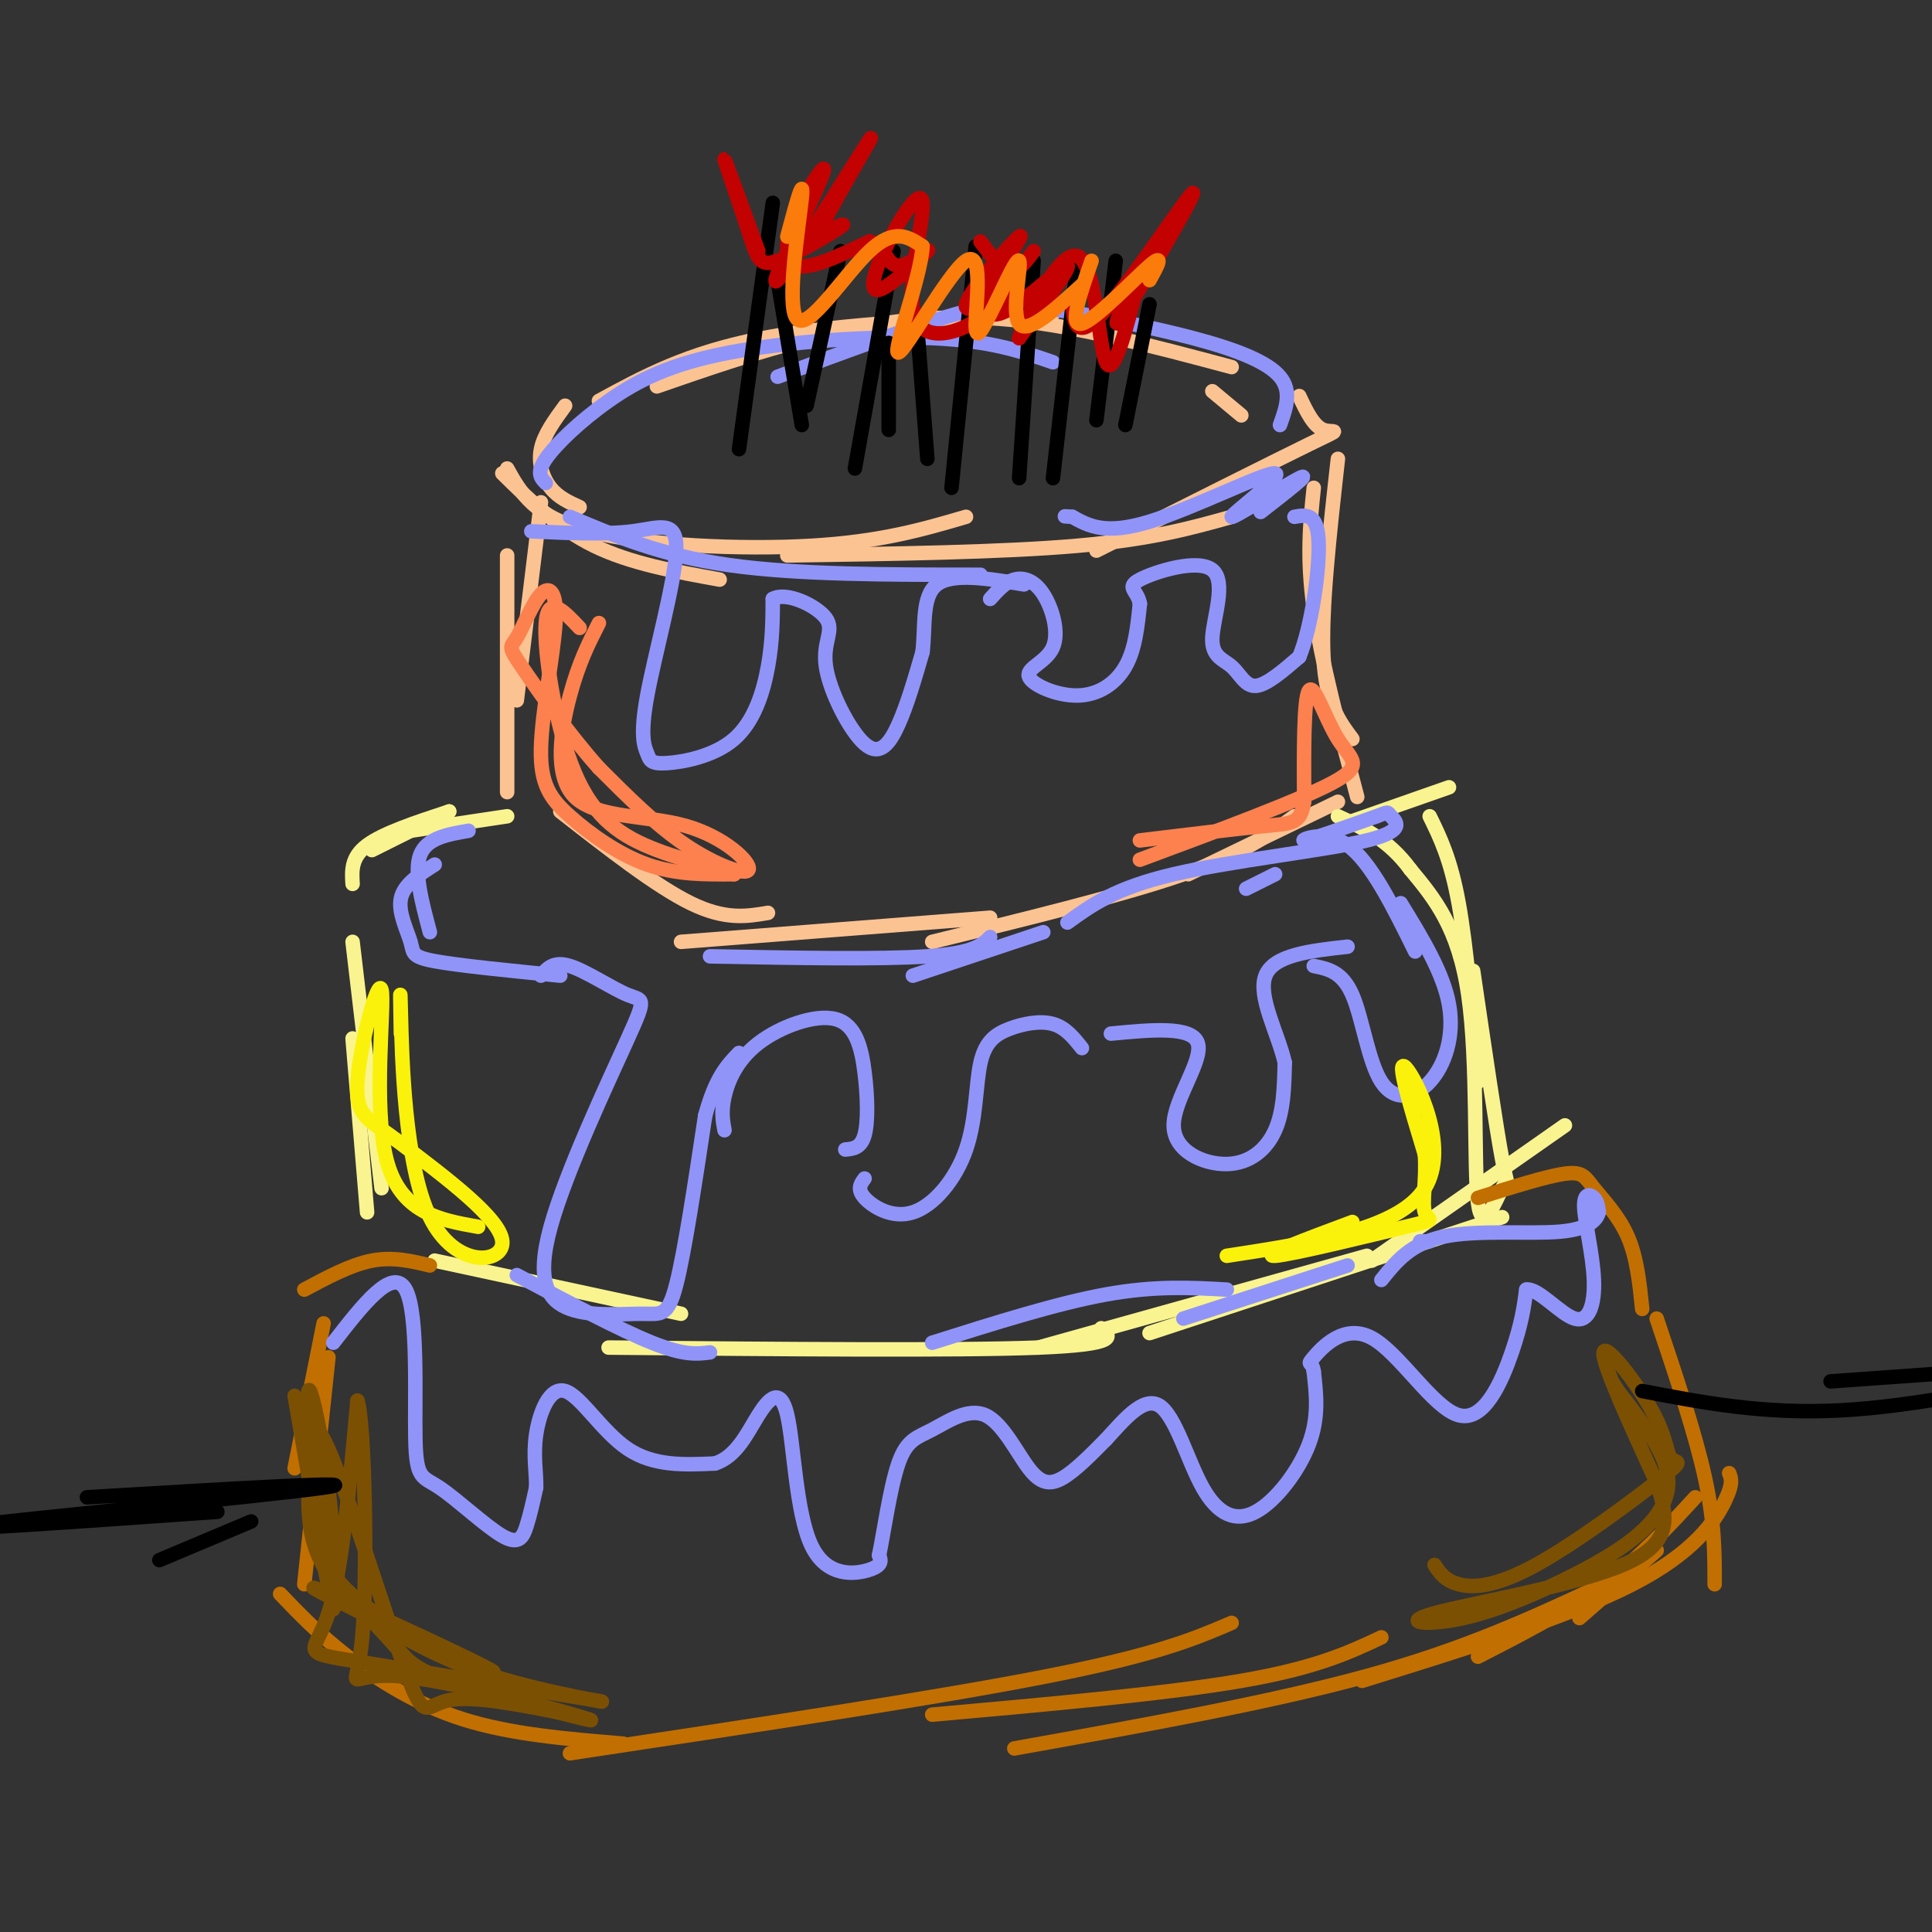 <svg viewBox='0 0 400 400' version='1.1' xmlns='http://www.w3.org/2000/svg' xmlns:xlink='http://www.w3.org/1999/xlink'><rect x="0" y="0" width="400" height="400" fill="#333333" stroke="none"/><g fill='none' stroke='rgb(252,195,146)' stroke-width='3' stroke-linecap='round' stroke-linejoin='round'><path d='M117,84c-2.200,3.000 -4.400,6.000 -5,9c-0.600,3.000 0.400,6.000 2,8c1.600,2.000 3.800,3.000 6,4'/><path d='M104,98c5.750,5.667 11.500,11.333 19,15c7.500,3.667 16.750,5.333 26,7'/><path d='M105,97c2.778,5.022 5.556,10.044 17,13c11.444,2.956 31.556,3.844 46,3c14.444,-0.844 23.222,-3.422 32,-6'/><path d='M163,115c22.333,-0.333 44.667,-0.667 60,-2c15.333,-1.333 23.667,-3.667 32,-6'/><path d='M227,114c18.133,-9.111 36.267,-18.222 44,-22c7.733,-3.778 5.067,-2.222 3,-3c-2.067,-0.778 -3.533,-3.889 -5,-7'/><path d='M124,83c9.167,-5.000 18.333,-10.000 34,-13c15.667,-3.000 37.833,-4.000 60,-5'/><path d='M136,80c10.244,-3.556 20.489,-7.111 32,-10c11.511,-2.889 24.289,-5.111 39,-4c14.711,1.111 31.356,5.556 48,10'/><path d='M251,81c0.000,0.000 6.000,5.000 6,5'/><path d='M112,104c0.000,0.000 -5.000,41.000 -5,41'/><path d='M105,115c0.000,0.000 0.000,49.000 0,49'/><path d='M116,168c9.917,7.750 19.833,15.500 27,19c7.167,3.500 11.583,2.750 16,2'/><path d='M141,195c0.000,0.000 64.000,-5.000 64,-5'/><path d='M193,195c19.750,-4.833 39.500,-9.667 52,-14c12.500,-4.333 17.750,-8.167 23,-12'/><path d='M246,181c0.000,0.000 31.000,-15.000 31,-15'/><path d='M272,101c-0.750,7.167 -1.500,14.333 0,25c1.500,10.667 5.250,24.833 9,39'/><path d='M277,95c-1.750,15.667 -3.500,31.333 -3,41c0.500,9.667 3.250,13.333 6,17'/><path d='M303,405c0.000,0.000 0.100,0.100 0.1,0.1'/></g>
<g fill='none' stroke='rgb(249,244,144)' stroke-width='3' stroke-linecap='round' stroke-linejoin='round'><path d='M105,169c0.000,0.000 -20.000,3.000 -20,3'/><path d='M93,168c0.000,0.000 -16.000,8.000 -16,8'/><path d='M93,168c-6.833,2.250 -13.667,4.500 -17,7c-3.333,2.500 -3.167,5.250 -3,8'/><path d='M73,195c0.000,0.000 6.000,51.000 6,51'/><path d='M73,215c0.000,0.000 3.000,36.000 3,36'/><path d='M90,261c0.000,0.000 51.000,11.000 51,11'/><path d='M126,279c36.000,0.333 72.000,0.667 89,0c17.000,-0.667 15.000,-2.333 13,-4'/><path d='M215,279c0.000,0.000 68.000,-19.000 68,-19'/><path d='M238,276c0.000,0.000 73.000,-24.000 73,-24'/><path d='M284,261c0.000,0.000 40.000,-28.000 40,-28'/><path d='M280,170c0.000,0.000 20.000,-7.000 20,-7'/><path d='M296,169c2.167,4.417 4.333,8.833 6,18c1.667,9.167 2.833,23.083 4,37'/><path d='M305,201c2.381,16.196 4.762,32.392 6,39c1.238,6.608 1.332,3.627 0,6c-1.332,2.373 -4.089,10.100 -5,3c-0.911,-7.100 0.026,-29.029 -2,-43c-2.026,-13.971 -7.013,-19.986 -12,-26'/><path d='M292,180c-4.500,-6.167 -9.750,-8.583 -15,-11'/></g>
<g fill='none' stroke='rgb(194,111,1)' stroke-width='3' stroke-linecap='round' stroke-linejoin='round'><path d='M89,262c-3.833,-0.917 -7.667,-1.833 -12,-1c-4.333,0.833 -9.167,3.417 -14,6'/><path d='M67,274c0.000,0.000 -6.000,30.000 -6,30'/><path d='M68,281c0.000,0.000 -5.000,47.000 -5,47'/><path d='M58,330c3.978,4.156 7.956,8.311 14,13c6.044,4.689 14.156,9.911 24,13c9.844,3.089 21.422,4.044 33,5'/><path d='M118,363c38.083,-5.750 76.167,-11.500 99,-16c22.833,-4.500 30.417,-7.750 38,-11'/><path d='M193,355c24.250,-2.167 48.500,-4.333 64,-7c15.500,-2.667 22.250,-5.833 29,-9'/><path d='M210,362c26.500,-4.750 53.000,-9.500 73,-15c20.000,-5.500 33.500,-11.750 47,-18'/><path d='M282,348c21.556,-6.689 43.111,-13.378 56,-20c12.889,-6.622 17.111,-13.178 19,-17c1.889,-3.822 1.444,-4.911 1,-6'/><path d='M306,248c7.119,-2.244 14.238,-4.488 18,-5c3.762,-0.512 4.167,0.708 6,3c1.833,2.292 5.095,5.655 7,10c1.905,4.345 2.452,9.673 3,15'/><path d='M343,273c4.000,11.917 8.000,23.833 10,33c2.000,9.167 2.000,15.583 2,22'/><path d='M351,310c-5.750,6.250 -11.500,12.500 -19,18c-7.500,5.500 -16.750,10.250 -26,15'/><path d='M343,321c0.000,0.000 -16.000,14.000 -16,14'/></g>
<g fill='none' stroke='rgb(144,148,249)' stroke-width='3' stroke-linecap='round' stroke-linejoin='round'><path d='M97,172c-4.333,0.750 -8.667,1.500 -10,5c-1.333,3.500 0.333,9.750 2,16'/><path d='M90,179c-3.190,2.042 -6.381,4.083 -7,7c-0.619,2.917 1.333,6.708 2,9c0.667,2.292 0.048,3.083 5,4c4.952,0.917 15.476,1.958 26,3'/><path d='M112,202c1.308,-1.532 2.616,-3.064 6,-2c3.384,1.064 8.845,4.725 12,6c3.155,1.275 4.005,0.163 0,9c-4.005,8.837 -12.863,27.622 -16,39c-3.137,11.378 -0.552,15.349 4,17c4.552,1.651 11.072,0.983 15,1c3.928,0.017 5.265,0.719 7,-6c1.735,-6.719 3.867,-20.860 6,-35'/><path d='M146,231c2.167,-8.000 4.583,-10.500 7,-13'/><path d='M150,234c-0.354,-1.927 -0.709,-3.855 0,-7c0.709,-3.145 2.480,-7.509 7,-11c4.520,-3.491 11.789,-6.111 16,-5c4.211,1.111 5.365,5.953 6,11c0.635,5.047 0.753,10.299 0,13c-0.753,2.701 -2.376,2.850 -4,3'/><path d='M179,244c-0.814,1.089 -1.629,2.177 0,4c1.629,1.823 5.701,4.380 10,3c4.299,-1.380 8.823,-6.696 11,-13c2.177,-6.304 2.006,-13.597 3,-18c0.994,-4.403 3.152,-5.916 6,-7c2.848,-1.084 6.385,-1.738 9,-1c2.615,0.738 4.307,2.869 6,5'/><path d='M230,214c8.431,-0.804 16.861,-1.608 18,2c1.139,3.608 -5.014,11.627 -5,17c0.014,5.373 6.196,8.100 11,8c4.804,-0.100 8.230,-3.029 10,-7c1.770,-3.971 1.885,-8.986 2,-14'/><path d='M266,220c-1.333,-5.911 -5.667,-13.689 -4,-18c1.667,-4.311 9.333,-5.156 17,-6'/><path d='M272,200c2.957,0.592 5.914,1.183 8,6c2.086,4.817 3.301,13.858 6,18c2.699,4.142 6.880,3.384 10,0c3.120,-3.384 5.177,-9.396 4,-16c-1.177,-6.604 -5.589,-13.802 -10,-21'/><path d='M293,197c-4.578,-9.289 -9.156,-18.578 -14,-22c-4.844,-3.422 -9.956,-0.978 -9,-1c0.956,-0.022 7.978,-2.511 15,-5'/><path d='M285,169c2.735,-0.997 2.073,-0.989 3,0c0.927,0.989 3.442,2.959 -5,5c-8.442,2.041 -27.841,4.155 -40,7c-12.159,2.845 -17.080,6.423 -22,10'/><path d='M264,181c0.000,0.000 -6.000,3.000 -6,3'/><path d='M147,198c17.667,0.333 35.333,0.667 45,0c9.667,-0.667 11.333,-2.333 13,-4'/><path d='M189,202c0.000,0.000 27.000,-9.000 27,-9'/><path d='M110,110c7.676,0.365 15.352,0.730 21,0c5.648,-0.730 9.268,-2.556 9,4c-0.268,6.556 -4.426,21.495 -6,30c-1.574,8.505 -0.565,10.577 0,12c0.565,1.423 0.688,2.196 4,2c3.312,-0.196 9.815,-1.360 14,-5c4.185,-3.640 6.053,-9.754 7,-15c0.947,-5.246 0.974,-9.623 1,-14'/><path d='M160,124c2.750,-1.603 9.126,1.391 11,4c1.874,2.609 -0.756,4.833 0,10c0.756,5.167 4.896,13.276 8,16c3.104,2.724 5.173,0.064 7,-4c1.827,-4.064 3.414,-9.532 5,-15'/><path d='M191,135c0.644,-5.444 -0.244,-11.556 3,-14c3.244,-2.444 10.622,-1.222 18,0'/><path d='M205,124c1.551,-1.735 3.103,-3.469 5,-4c1.897,-0.531 4.140,0.143 6,3c1.860,2.857 3.338,7.898 2,11c-1.338,3.102 -5.493,4.264 -5,6c0.493,1.736 5.633,4.044 10,4c4.367,-0.044 7.962,-2.441 10,-6c2.038,-3.559 2.519,-8.279 3,-13'/><path d='M236,125c-0.460,-2.815 -3.110,-3.352 0,-5c3.110,-1.648 11.980,-4.409 15,-2c3.020,2.409 0.191,9.986 0,14c-0.191,4.014 2.256,4.465 4,6c1.744,1.535 2.784,4.153 5,4c2.216,-0.153 5.608,-3.076 9,-6'/><path d='M269,136c2.511,-6.044 4.289,-18.156 4,-24c-0.289,-5.844 -2.644,-5.422 -5,-5'/><path d='M261,106c5.421,-4.219 10.842,-8.437 8,-7c-2.842,1.437 -13.947,8.530 -14,8c-0.053,-0.530 10.947,-8.681 9,-9c-1.947,-0.319 -16.842,7.195 -26,10c-9.158,2.805 -12.579,0.903 -16,-1'/><path d='M222,107c-2.667,-0.167 -1.333,-0.083 0,0'/><path d='M118,107c9.417,4.000 18.833,8.000 33,10c14.167,2.000 33.083,2.000 52,2'/><path d='M113,100c-1.010,-1.026 -2.019,-2.051 0,-5c2.019,-2.949 7.067,-7.821 13,-12c5.933,-4.179 12.751,-7.663 25,-10c12.249,-2.337 29.928,-3.525 42,-3c12.072,0.525 18.536,2.762 25,5'/><path d='M161,78c14.108,-5.247 28.217,-10.494 37,-13c8.783,-2.506 12.241,-2.270 20,-1c7.759,1.270 19.820,3.573 29,6c9.180,2.427 15.480,4.979 18,8c2.520,3.021 1.260,6.510 0,10'/><path d='M69,278c6.169,-7.938 12.338,-15.877 15,-11c2.662,4.877 1.815,22.569 2,31c0.185,8.431 1.400,7.600 5,10c3.600,2.400 9.585,8.031 13,10c3.415,1.969 4.262,0.277 5,-2c0.738,-2.277 1.369,-5.138 2,-8'/><path d='M111,308c0.096,-3.002 -0.665,-6.506 0,-11c0.665,-4.494 2.756,-9.979 6,-9c3.244,0.979 7.641,8.423 13,12c5.359,3.577 11.679,3.289 18,3'/><path d='M148,303c4.491,-1.386 6.717,-6.352 9,-10c2.283,-3.648 4.622,-5.978 6,0c1.378,5.978 1.794,20.263 5,27c3.206,6.737 9.202,5.925 12,5c2.798,-0.925 2.399,-1.962 2,-3'/><path d='M182,322c0.936,-4.435 2.277,-14.023 4,-19c1.723,-4.977 3.829,-5.342 7,-7c3.171,-1.658 7.407,-4.609 11,-3c3.593,1.609 6.544,7.779 9,11c2.456,3.221 4.416,3.492 7,2c2.584,-1.492 5.792,-4.746 9,-8'/><path d='M229,298c3.470,-3.726 7.645,-9.043 11,-7c3.355,2.043 5.889,11.444 9,17c3.111,5.556 6.799,7.265 11,5c4.201,-2.265 8.915,-8.504 11,-14c2.085,-5.496 1.543,-10.248 1,-15'/><path d='M272,284c-0.326,-2.453 -1.640,-1.085 0,-3c1.640,-1.915 6.233,-7.111 12,-4c5.767,3.111 12.706,14.530 18,16c5.294,1.470 8.941,-7.009 11,-13c2.059,-5.991 2.529,-9.496 3,-13'/><path d='M316,267c2.446,-0.399 7.062,5.103 10,6c2.938,0.897 4.200,-2.811 4,-8c-0.200,-5.189 -1.862,-11.859 -2,-15c-0.138,-3.141 1.246,-2.755 2,-2c0.754,0.755 0.877,1.877 1,3'/><path d='M331,251c-0.381,1.417 -1.833,3.458 -8,4c-6.167,0.542 -17.048,-0.417 -24,1c-6.952,1.417 -9.976,5.208 -13,9'/><path d='M107,264c10.667,5.667 21.333,11.333 28,14c6.667,2.667 9.333,2.333 12,2'/><path d='M193,278c12.917,-4.083 25.833,-8.167 36,-10c10.167,-1.833 17.583,-1.417 25,-1'/><path d='M245,273c0.000,0.000 34.000,-11.000 34,-11'/><path d='M294,257c0.000,0.000 2.000,0.000 2,0'/></g>
<g fill='none' stroke='rgb(124,80,2)' stroke-width='3' stroke-linecap='round' stroke-linejoin='round'><path d='M61,289c4.018,23.315 8.036,46.631 8,44c-0.036,-2.631 -4.125,-31.208 -5,-41c-0.875,-9.792 1.464,-0.798 3,9c1.536,9.798 2.268,20.399 3,31'/><path d='M70,332c-0.109,1.650 -1.883,-9.726 -3,-12c-1.117,-2.274 -1.578,4.556 8,12c9.578,7.444 29.194,15.504 27,14c-2.194,-1.504 -26.198,-12.573 -34,-16c-7.802,-3.427 0.599,0.786 9,5'/><path d='M77,335c5.015,3.063 13.054,8.221 25,12c11.946,3.779 27.800,6.178 21,5c-6.800,-1.178 -36.254,-5.932 -49,-8c-12.746,-2.068 -8.785,-1.448 -6,-10c2.785,-8.552 4.392,-26.276 6,-44'/><path d='M74,290c1.481,3.977 2.182,35.920 1,49c-1.182,13.080 -4.248,7.298 7,8c11.248,0.702 36.809,7.889 40,9c3.191,1.111 -15.987,-3.855 -26,-7c-10.013,-3.145 -10.861,-4.470 -14,-8c-3.139,-3.530 -8.570,-9.265 -14,-15'/><path d='M68,326c-3.072,-4.691 -3.751,-8.917 -4,-12c-0.249,-3.083 -0.067,-5.022 0,-10c0.067,-4.978 0.018,-12.994 4,-4c3.982,8.994 11.995,34.998 16,46c4.005,11.002 4.001,7.000 9,6c4.999,-1.000 14.999,1.000 25,3'/><path d='M297,324c1.072,1.618 2.145,3.236 5,4c2.855,0.764 7.494,0.673 16,-4c8.506,-4.673 20.879,-13.929 26,-18c5.121,-4.071 2.991,-2.957 2,-4c-0.991,-1.043 -0.844,-4.242 -4,-10c-3.156,-5.758 -9.616,-14.074 -10,-12c-0.384,2.074 5.308,14.537 11,27'/><path d='M343,307c2.496,7.467 3.236,12.634 -7,17c-10.236,4.366 -31.450,7.929 -39,10c-7.550,2.071 -1.438,2.649 6,1c7.438,-1.649 16.200,-5.524 23,-9c6.800,-3.476 11.639,-6.551 15,-10c3.361,-3.449 5.246,-7.271 4,-12c-1.246,-4.729 -5.623,-10.364 -10,-16'/><path d='M335,288c-1.667,-2.667 -0.833,-1.333 0,0'/></g>
<g fill='none' stroke='rgb(251,242,11)' stroke-width='3' stroke-linecap='round' stroke-linejoin='round'><path d='M83,214c-0.101,-6.167 -0.202,-12.333 0,-4c0.202,8.333 0.708,31.167 6,42c5.292,10.833 15.369,9.667 15,5c-0.369,-4.667 -11.185,-12.833 -22,-21'/><path d='M82,236c-5.563,-4.301 -8.470,-4.555 -8,-12c0.470,-7.445 4.319,-22.081 5,-19c0.681,3.081 -1.805,23.880 1,35c2.805,11.120 10.903,12.560 19,14'/><path d='M254,260c17.844,-2.733 35.689,-5.467 41,-14c5.311,-8.533 -1.911,-22.867 -4,-25c-2.089,-2.133 0.956,7.933 4,18'/><path d='M295,239c0.380,5.439 -0.671,10.035 0,12c0.671,1.965 3.065,1.298 -4,3c-7.065,1.702 -23.590,5.772 -27,6c-3.410,0.228 6.295,-3.386 16,-7'/></g>
<g fill='none' stroke='rgb(252,129,78)' stroke-width='3' stroke-linecap='round' stroke-linejoin='round'><path d='M124,129c-2.077,4.067 -4.154,8.133 -6,15c-1.846,6.867 -3.462,16.533 1,21c4.462,4.467 15.000,3.733 23,6c8.000,2.267 13.462,7.533 13,9c-0.462,1.467 -6.846,-0.867 -13,-5c-6.154,-4.133 -12.077,-10.067 -18,-16'/><path d='M124,159c-6.284,-7.013 -12.994,-16.546 -16,-21c-3.006,-4.454 -2.308,-3.828 -1,-6c1.308,-2.172 3.226,-7.142 5,-9c1.774,-1.858 3.403,-0.603 3,6c-0.403,6.603 -2.840,18.553 -3,26c-0.160,7.447 1.957,10.389 6,14c4.043,3.611 10.012,7.889 16,10c5.988,2.111 11.994,2.056 18,2'/><path d='M152,181c0.073,-0.351 -8.743,-2.228 -16,-5c-7.257,-2.772 -12.954,-6.439 -17,-16c-4.046,-9.561 -6.442,-25.018 -6,-31c0.442,-5.982 3.721,-2.491 7,1'/><path d='M236,178c16.619,-6.179 33.238,-12.357 40,-16c6.762,-3.643 3.667,-4.750 1,-9c-2.667,-4.250 -4.905,-11.643 -6,-10c-1.095,1.643 -1.048,12.321 -1,23'/><path d='M270,166c-0.778,4.556 -2.222,4.444 -8,5c-5.778,0.556 -15.889,1.778 -26,3'/></g>
<g fill='none' stroke='rgb(0,0,0)' stroke-width='3' stroke-linecap='round' stroke-linejoin='round'><path d='M52,315c0.000,0.000 -19.000,8.000 -19,8'/><path d='M45,313c-31.267,2.200 -62.533,4.400 -52,3c10.533,-1.400 62.867,-6.400 74,-8c11.133,-1.600 -18.933,0.200 -49,2'/><path d='M340,288c12.583,2.417 25.167,4.833 41,4c15.833,-0.833 34.917,-4.917 54,-9'/><path d='M379,286c0.000,0.000 42.000,-3.000 42,-3'/><path d='M160,42c0.000,0.000 -7.000,51.000 -7,51'/><path d='M185,52c0.000,0.000 -8.000,45.000 -8,45'/><path d='M202,51c0.000,0.000 -5.000,50.000 -5,50'/><path d='M214,54c0.000,0.000 -3.000,45.000 -3,45'/><path d='M223,55c0.000,0.000 -5.000,44.000 -5,44'/><path d='M231,54c0.000,0.000 -4.000,33.000 -4,33'/><path d='M238,63c0.000,0.000 -5.000,25.000 -5,25'/><path d='M174,52c0.000,0.000 -7.000,32.000 -7,32'/><path d='M161,58c0.000,0.000 5.000,30.000 5,30'/><path d='M184,71c0.000,0.000 0.000,18.000 0,18'/><path d='M190,69c0.000,0.000 2.000,26.000 2,26'/></g>
<g fill='none' stroke='rgb(195,1,1)' stroke-width='3' stroke-linecap='round' stroke-linejoin='round'><path d='M157,52c-3.455,-9.488 -6.909,-18.976 -7,-19c-0.091,-0.024 3.182,9.416 5,15c1.818,5.584 2.182,7.311 6,6c3.818,-1.311 11.091,-5.660 13,-7c1.909,-1.340 -1.545,0.330 -5,2'/><path d='M169,49c3.036,-6.339 13.125,-23.186 11,-20c-2.125,3.186 -16.464,26.403 -19,29c-2.536,2.597 6.733,-15.428 9,-21c2.267,-5.572 -2.467,1.307 -5,7c-2.533,5.693 -2.867,10.198 0,11c2.867,0.802 8.933,-2.099 15,-5'/><path d='M180,50c3.153,0.699 3.537,4.946 6,5c2.463,0.054 7.005,-4.086 6,-3c-1.005,1.086 -7.556,7.399 -10,8c-2.444,0.601 -0.782,-4.510 2,-10c2.782,-5.490 6.684,-11.358 7,-8c0.316,3.358 -2.953,15.943 -2,22c0.953,6.057 6.130,5.588 10,4c3.870,-1.588 6.435,-4.294 9,-7'/><path d='M208,61c-1.186,0.367 -8.652,4.786 -8,2c0.652,-2.786 9.420,-12.777 11,-14c1.580,-1.223 -4.030,6.322 -6,11c-1.970,4.678 -0.300,6.490 4,4c4.300,-2.490 11.228,-9.283 12,-9c0.772,0.283 -4.614,7.641 -10,15'/><path d='M211,70c0.893,-3.048 8.125,-18.167 12,-17c3.875,1.167 4.393,18.619 6,22c1.607,3.381 4.304,-7.310 7,-18'/><path d='M236,57c-0.997,1.215 -6.989,13.254 -4,9c2.989,-4.254 14.959,-24.799 15,-26c0.041,-1.201 -11.845,16.943 -18,24c-6.155,7.057 -6.577,3.029 -7,-1'/><path d='M214,52c-1.583,2.167 -3.167,4.333 -5,4c-1.833,-0.333 -3.917,-3.167 -6,-6'/></g>
<g fill='none' stroke='rgb(251,123,11)' stroke-width='3' stroke-linecap='round' stroke-linejoin='round'><path d='M163,49c1.762,-6.619 3.524,-13.238 3,-8c-0.524,5.238 -3.333,22.333 -1,25c2.333,2.667 9.810,-9.095 15,-14c5.190,-4.905 8.095,-2.952 11,-1'/><path d='M191,51c-0.257,6.193 -6.399,22.175 -5,22c1.399,-0.175 10.338,-16.509 14,-19c3.662,-2.491 2.046,8.860 2,13c-0.046,4.140 1.477,1.070 3,-2'/><path d='M205,65c1.976,-3.667 5.417,-11.833 6,-11c0.583,0.833 -1.690,10.667 0,13c1.690,2.333 7.345,-2.833 13,-8'/><path d='M226,54c-2.400,6.889 -4.800,13.778 -2,13c2.800,-0.778 10.800,-9.222 14,-12c3.200,-2.778 1.600,0.111 0,3'/></g>
</svg>